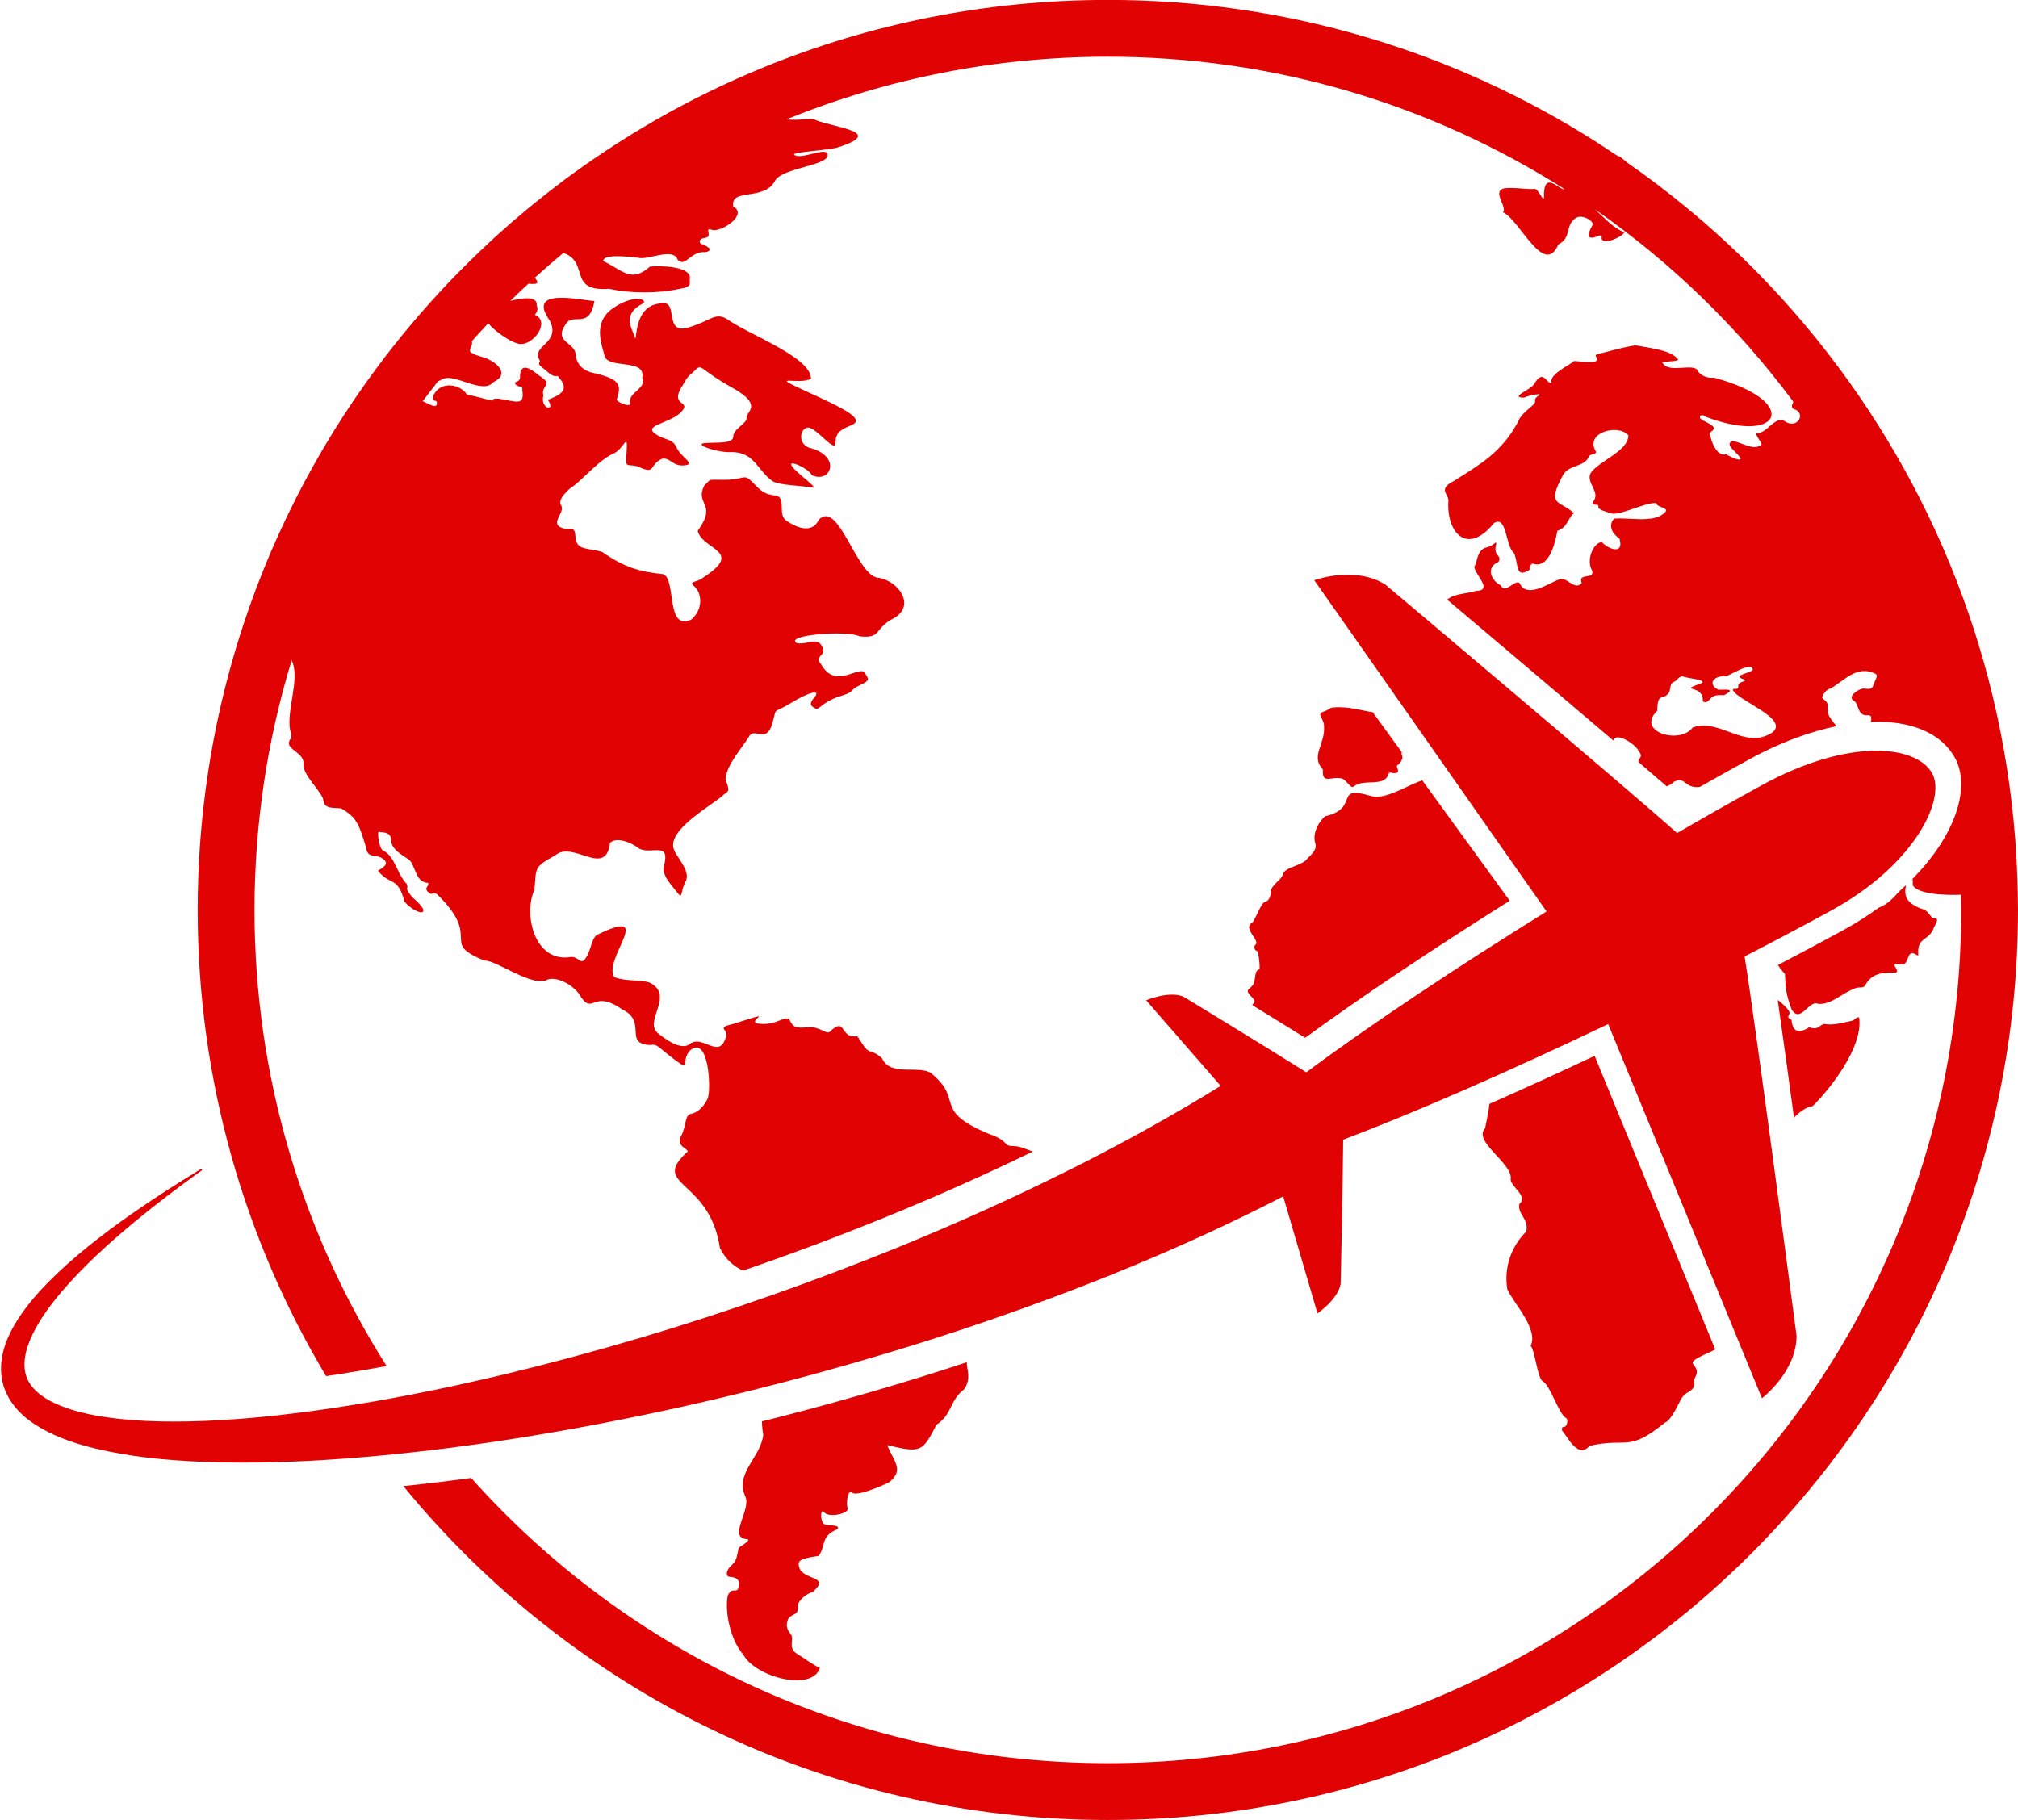 <?xml version="1.0" encoding="UTF-8" standalone="no"?><svg xmlns="http://www.w3.org/2000/svg" xmlns:xlink="http://www.w3.org/1999/xlink" fill="#000000" height="902.5" preserveAspectRatio="xMidYMid meet" version="1" viewBox="-0.5 48.8 1000.5 902.5" width="1000.5" zoomAndPan="magnify"><g fill="#e10303" id="change1_1"><path d="M 463.801 755.27 C 471.715 750.102 470.113 743.297 477.566 737.648 C 481.316 731.957 478.605 727.93 478.883 724.258 C 474.445 725.723 469.992 727.172 465.516 728.598 C 436.234 737.891 406.762 746.234 377.238 753.605 C 377.316 756.004 377.531 758.266 377.91 760.223 C 376.711 771.617 363.566 779.195 369.102 791.059 C 371.891 797.465 360.246 811.219 369.652 811.984 C 372.402 811.98 368 814.734 366.348 815.836 C 364.695 816.938 365.797 821.895 362.492 824.645 C 359.188 827.398 359.188 830.699 361.391 830.699 C 363.594 830.699 366.898 831.805 365.797 835.656 C 364.695 839.512 362.492 835.105 360.289 840.062 C 358.707 848.609 361.922 862.449 368 869.242 C 374 880.402 402.082 887.871 405.992 875.852 C 403.238 874.75 398.832 871.445 394.43 868.691 C 390.023 865.941 393.328 861.535 391.676 859.332 C 390.023 857.129 388.922 855.477 390.023 852.176 C 391.125 848.871 395.527 849.973 394.977 846.117 C 394.43 842.266 400.484 838.41 402.137 838.41 C 412.715 829.527 395.758 832.992 395.531 824.645 C 394.43 821.344 403.238 820.789 405.438 820.238 C 409.008 815.434 406.184 810.395 414.801 807.027 C 415.902 804.824 411.496 805.375 408.742 804.824 C 405.988 804.273 405.988 796.016 408.191 798.766 C 410.395 801.52 420.855 799.316 419.754 796.562 C 418.652 793.812 420.305 786.652 421.957 788.855 C 423.609 791.059 435.723 786.102 440.129 783.898 C 448.48 777.621 441.91 772.645 439.453 765.383 C 456.434 769.465 456.852 768.559 463.801 755.27" fill="inherit"/><path d="M 419.199 725.645 C 419.516 725.555 419.832 725.469 420.145 725.379 C 426.43 723.578 432.703 721.738 438.969 719.855 C 440 719.543 441.031 719.23 442.062 718.918 C 448.258 717.039 454.445 715.137 460.617 713.176 C 465.305 711.684 469.98 710.156 474.656 708.613 C 475.75 708.25 476.844 707.879 477.938 707.516 C 481.664 706.27 485.395 705.016 489.113 703.734 C 490.105 703.395 491.094 703.051 492.086 702.711 C 496.098 701.32 500.102 699.914 504.105 698.484 C 504.73 698.262 505.359 698.039 505.984 697.812 C 510.648 696.141 515.309 694.441 519.961 692.711 C 519.961 692.711 519.965 692.711 519.965 692.711 C 533.34 687.73 546.656 682.527 559.895 677.051 C 585.484 666.449 610.801 654.871 635.691 642.035 L 652.699 700.051 C 652.699 700.051 662.797 693.117 664.176 685.484 C 664.176 685.484 665.332 634.93 665.426 613.91 C 701.953 600.137 749.367 579.25 796.816 556.586 L 873.059 742.133 C 873.059 742.133 890.277 729.043 890.211 711.105 C 890.211 711.105 869.855 556.113 864.445 523.055 C 879.445 515.328 893.855 507.699 907.27 500.359 C 949.234 477.395 964.27 444.754 957.504 432.387 C 949.609 417.961 915.805 414.719 873.176 438.047 C 859.762 445.387 845.562 453.406 830.973 461.875 C 806.047 439.496 686.484 338.789 686.484 338.789 C 671.41 329.062 651.102 336.508 651.102 336.508 L 766.27 500.758 C 721.602 528.496 678.43 557.18 647.148 580.512 C 629.398 569.258 586.191 542.973 586.191 542.973 C 579.02 540.016 567.742 544.785 567.742 544.785 L 604.691 587.238 C 582.598 600.918 559.688 613.664 536.262 625.594 C 534.75 626.363 533.227 627.113 531.711 627.875 C 521.039 633.238 510.266 638.441 499.398 643.484 C 499.262 643.551 499.125 643.613 498.988 643.676 C 495.531 645.277 492.066 646.867 488.59 648.438 C 488.156 648.633 487.723 648.824 487.289 649.02 C 484.098 650.461 480.895 651.895 477.688 653.309 C 476.793 653.699 475.898 654.086 475.004 654.477 C 472.227 655.691 469.449 656.902 466.664 658.102 C 464.992 658.816 463.312 659.523 461.637 660.23 C 459.59 661.102 457.543 661.977 455.488 662.836 C 451.707 664.418 447.918 665.984 444.121 667.531 C 439.469 669.418 434.805 671.273 430.133 673.113 C 428.922 673.59 427.703 674.062 426.492 674.535 C 422.785 675.98 419.07 677.418 415.348 678.832 C 414.289 679.234 413.227 679.641 412.168 680.043 C 402.344 683.754 392.473 687.367 382.555 690.863 C 339.211 706.141 295.02 719.316 250.262 730.109 C 233.883 734.031 217.414 737.629 200.887 740.797 C 190.777 742.734 180.645 744.488 170.488 746.074 C 163.699 747.137 156.906 748.137 150.102 749.023 C 133.289 751.191 116.418 752.789 99.594 753.422 C 94.945 753.586 90.293 753.68 85.648 753.68 C 73.52 753.68 61.461 753.023 49.773 751.16 C 41.727 749.863 33.844 747.887 26.93 744.727 C 20.039 741.57 14.352 737.02 12.5 731.027 C 11.469 728.051 11.441 724.605 12.035 721.035 C 12.645 717.457 14.031 713.785 15.75 710.211 C 19.289 703.047 24.215 696.23 29.625 689.809 C 40.535 676.957 53.285 665.379 66.496 654.441 C 77.25 645.559 88.414 637.125 99.777 628.945 L 99.363 628.309 C 87.383 635.586 75.559 643.141 64.043 651.227 C 49.891 661.195 36.102 671.836 23.648 684.355 C 17.465 690.648 11.609 697.445 6.852 705.406 C 4.523 709.422 2.438 713.734 1.188 718.582 C -0.039 723.391 -0.539 728.82 0.781 734.176 C 1.344 736.863 2.48 739.395 3.754 741.797 C 5.121 744.133 6.707 746.324 8.508 748.211 C 12.07 752.066 16.215 754.902 20.41 757.293 C 28.863 761.984 37.703 764.848 46.504 767.004 C 64.16 771.25 81.891 772.863 99.523 773.645 C 106.352 773.922 113.164 774.051 119.973 774.051 C 130.758 774.051 141.52 773.73 152.254 773.195 C 164.078 772.59 175.871 771.699 187.637 770.605 C 210.719 768.461 233.691 765.461 256.555 761.848 C 311.391 753.086 365.656 740.922 419.199 725.645" fill="inherit"/><path d="M 103.809 635.172 L 104.156 635.84 C 104.176 635.824 104.195 635.812 104.215 635.801 L 103.809 635.172" fill="inherit"/><path d="M 877.852 412.246 C 864.188 420.602 852.434 404.867 838.762 409.492 C 832.438 418.207 810.305 411.672 821.141 401.234 C 821.344 391.285 823.867 396.996 827.199 391.875 C 827.75 389.121 827.75 387.469 829.402 386.918 C 831.055 386.367 831.602 384.164 833.805 384.164 C 835.328 385.164 845.941 385.77 843.168 387.469 C 830.527 392.258 844.23 387.773 843.715 396.277 C 844.27 397.379 845.918 397.379 847.57 395.18 C 849.223 392.977 853.074 393.527 854.18 393.527 C 861.391 389.902 853.734 390.926 851.426 390.773 C 845.961 388.082 849.125 383.996 854.18 384.164 C 855.801 385.113 867.703 376.059 868.492 380.863 C 867.238 382.754 859.07 383.406 862.988 385.27 C 867.91 386.859 860.641 386.254 861.336 389.121 C 861.336 391.324 859.133 389.672 858.582 390.773 C 860.168 396 887.691 405.328 877.852 412.246 Z M 999.898 491.957 C 998.191 394.367 965.523 304.34 911.273 231.273 C 882.051 191.918 846.562 157.5 806.297 129.461 C 804.988 128.301 803.664 127.211 802.281 126.281 C 802.027 126.219 801.746 126.16 801.461 126.105 C 799.371 124.691 797.262 123.316 795.148 121.938 C 793.516 120.871 791.879 119.809 790.23 118.762 C 720.406 74.441 637.586 48.758 548.758 48.758 C 488.676 48.758 431.352 60.527 378.926 81.844 C 359.879 89.586 341.469 98.566 323.824 108.734 C 321.656 109.984 319.512 111.27 317.367 112.551 C 315.848 113.461 314.336 114.371 312.828 115.301 C 312.148 115.719 311.473 116.145 310.797 116.566 C 307.805 118.43 304.832 120.324 301.887 122.254 C 301.238 122.68 300.59 123.105 299.941 123.531 C 292.734 128.309 285.652 133.258 278.738 138.43 C 273.762 142.152 268.883 145.992 264.066 149.914 C 262.996 150.785 261.922 151.652 260.859 152.531 C 255.75 156.77 250.734 161.113 245.82 165.566 C 244.645 166.633 243.492 167.723 242.328 168.801 C 239.109 171.777 235.938 174.801 232.812 177.867 C 231.055 179.594 229.305 181.328 227.574 183.082 C 226.473 184.199 225.371 185.324 224.281 186.453 C 223.223 187.551 222.16 188.645 221.109 189.75 C 218.18 192.848 215.297 195.996 212.453 199.172 C 206.273 206.078 200.289 213.164 194.539 220.441 C 191.805 223.902 189.117 227.406 186.48 230.949 C 156.039 271.867 132.383 318.125 117.137 368.055 C 104.395 409.793 97.516 454.09 97.516 500 C 97.516 584.488 120.758 663.535 161.164 731.145 C 170.957 729.699 180.945 728.031 191.16 726.148 C 149.703 660.734 125.684 583.176 125.684 500 C 125.684 456.957 132.133 415.422 144.078 376.289 C 148.84 385.445 140.324 403.309 143.906 412.797 C 143.906 419.402 143.906 412.797 142.805 416.652 C 141.703 420.504 150.512 422.156 149.961 427.664 C 149.41 433.168 159.32 441.43 159.871 445.832 C 160.422 450.238 165.379 449.137 168.684 449.688 C 176.648 454.207 177.605 458.137 180.797 468.406 C 181.895 475.016 184.648 471.711 189.055 474.465 C 193.461 477.219 188.504 479.418 186.852 480.52 C 193.066 488.281 196.602 482.906 200.062 495.938 C 206.691 503.316 215.152 503.105 203.918 493.734 C 199.516 488.23 202.27 490.434 201.168 487.129 C 196.16 481.879 195.484 473.688 189.605 470.609 C 187.402 470.059 186.301 460.699 187.402 461.25 C 188.504 461.801 193.461 460.699 193.461 465.656 C 193.461 470.609 201.168 473.914 202.82 475.566 C 205.836 479.695 205.832 486.18 211.629 486.574 C 212.73 488.23 209.426 488.781 211.629 490.98 C 213.832 493.184 213.281 490.98 216.035 492.082 C 239.328 514.594 216.773 515.891 239.711 525.121 C 245.035 524.535 264.133 538.996 271.094 534.48 C 276.051 532.828 284.859 537.781 287.613 543.289 C 293.625 551.949 293.621 539.18 307.984 549.348 C 320.711 555.324 308.414 566.359 321.75 566.965 C 325.602 566.414 325.051 567.516 333.863 574.121 C 342.672 580.73 336.613 575.223 341.57 569.719 C 350.992 561.668 352.117 588.961 350.383 593.395 C 348.727 597.246 345.426 600.551 342.121 601.102 C 338.816 601.652 339.918 607.156 337.164 612.113 C 334.414 617.07 340.469 618.172 340.469 619.82 C 321.188 637.164 351.359 632.898 356.438 667.727 C 359.715 674.047 363.82 676.887 367.855 678.848 C 391.383 670.746 414.801 661.973 438.016 652.547 C 463.492 642.172 488.141 631.18 511.574 619.785 C 508.754 618.941 505.395 617.07 501.797 617.07 C 496.289 617.07 500.691 614.867 489.684 611.012 C 461.961 599.402 477.062 594.672 462.152 581.828 C 456.887 576.012 441.07 583.375 436.824 573.57 C 430.613 568.008 430.875 572.789 426.363 565.312 C 423.609 561.461 425.812 563.109 421.406 562.559 C 416.555 561.273 418.004 553.523 410.945 560.359 C 409.293 562.012 405.988 557.605 399.934 558.156 C 393.879 558.707 392.777 558.156 391.125 554.852 C 389.473 551.547 385.066 557.055 376.809 556.504 C 366.555 555.879 388.062 548.48 363.043 556.504 C 353.684 558.707 361.391 558.707 359.188 563.66 C 355.758 574.016 347.75 561.656 341.57 566.414 C 338.266 569.168 332.211 566.414 326.152 561.461 C 317.816 555.711 334.312 542.496 321.746 536.133 C 317.895 534.48 310.188 535.582 304.129 533.379 C 297.93 524.734 325.457 497.613 295.316 512.453 C 292.566 514.656 292.566 520.164 289.812 524.02 C 287.062 527.871 286.512 522.367 281.555 523.469 C 264.375 525.488 258.922 502.109 264.488 489.883 C 265.414 478.535 264.203 478.883 274.949 472.812 C 283.617 465.484 299.906 484.277 301.926 466.754 C 305.23 463.453 312.938 466.758 316.242 469.508 C 322.797 473.004 332.5 465.102 328.355 479.422 C 328.906 484.375 331.66 486.578 334.965 490.98 C 338.266 495.387 336.613 490.98 339.367 486.027 C 342.121 481.07 335.516 474.465 333.863 470.609 C 328.887 460.41 354.145 447.348 358.641 442.527 C 361.941 440.879 360.289 439.227 359.188 434.82 C 360.176 427.32 367.199 420.105 371.301 413.348 C 374.055 410.043 379.562 417.203 382.312 407.844 C 385.066 398.48 381.766 403.438 391.676 397.379 C 401.586 391.324 406.539 390.773 403.238 394.629 C 399.934 398.48 402.137 399.031 403.789 400.133 C 405.438 401.234 407.09 396.828 415.902 394.078 C 424.711 391.324 419.754 391.324 425.812 388.57 C 431.867 385.816 429.664 385.266 428.016 381.965 C 423.992 379.562 413.52 390.539 406.539 378.105 C 402.688 373.703 409.844 374.254 407.09 369.301 C 404.34 364.344 399.934 368.75 394.43 367.648 C 388.359 363.719 419.109 361.156 425.812 364.348 C 436.273 365.445 432.969 361.039 441.227 356.086 C 454.523 350.078 445.324 336.371 434.07 335.164 C 423.723 332.445 414.988 296.477 405.438 306.527 C 402.137 313.688 394.43 310.387 389.473 307.082 C 384.516 303.777 390.023 294.969 383.414 294.418 C 376.809 293.867 374.605 289.465 371.305 286.711 C 368 283.957 368 286.711 358.641 286.711 C 349.277 286.711 352.582 286.16 348.727 289.465 C 343.734 299.297 355.484 298.09 345.422 312.035 C 347.723 321.586 368.824 321.832 348.176 335.164 C 344.875 337.914 340.469 336.812 343.773 339.566 C 347.074 342.32 348.727 350.578 342.121 356.086 C 329.484 361.801 334.898 336.188 328.355 333.512 C 316.777 332.27 309.266 330.336 298.074 322.496 C 290.914 320.297 285.41 321.949 284.859 315.34 C 284.309 308.734 283.207 312.59 277.699 310.387 C 272.195 308.184 279.902 302.676 277.699 299.375 C 275.5 296.07 282.656 290.562 282.656 290.562 C 287.109 288.09 296.844 276.25 304.129 273.496 C 309.086 270.742 310.738 263.035 310.188 272.395 C 309.637 281.754 309.637 278.449 315.691 280.102 C 324.996 284.535 321.074 279.195 327.805 276.246 C 332.211 275.699 332.762 280.102 338.816 279.551 C 344.875 279 337.164 275.699 334.965 270.742 C 332.762 265.785 328.906 267.438 323.949 263.586 C 318.996 259.73 331.109 258.629 336.613 253.676 C 343.75 246.832 330.312 251.191 338.27 239.359 C 341.02 234.402 341.02 235.504 344.324 232.199 C 347.629 228.898 346.527 232.199 362.492 241.012 C 378.461 249.82 369.102 253.125 369.652 255.875 C 370.199 258.629 363.043 261.383 363.043 265.238 C 363.043 269.09 354.234 267.988 348.727 268.539 C 343.223 269.09 355.336 273.496 362.492 272.945 C 373.613 273.211 374.863 281.762 382.316 287.258 C 385.617 289.465 396.078 289.465 402.137 290.562 C 405.973 291.262 394.977 283.957 392.227 280.102 C 389.473 276.25 399.934 280.652 402.137 284.508 C 411.707 288.613 416.875 274.684 400.484 270.746 C 394.977 268.539 396.078 261.383 399.934 260.832 C 403.789 260.281 413.699 273.766 413.699 268.539 C 413.699 263.586 415.902 261.934 421.406 259.73 C 429.008 256.691 418.102 251.473 398.832 242.66 C 379.562 233.852 395.527 239.91 401.586 236.605 C 401.641 225.773 370.328 214.621 359.742 206.871 C 353.684 203.57 352.031 207.973 340.469 211.277 C 328.906 214.582 335.516 198.613 328.355 199.164 C 316.348 199.297 315.289 210.961 314.594 216.785 C 312.719 211.32 307.582 204.688 318.445 199.168 C 320.648 196.961 312.938 194.762 303.027 201.918 C 293.117 209.074 298.074 220.086 299.176 225.043 C 300.605 232.117 319.852 226.242 317.895 236.055 C 320.441 241.383 310.672 243.457 311.84 248.719 C 312.391 250.922 306.332 248.719 305.23 247.066 C 307.488 240.012 307.578 236.969 294.219 233.852 C 285.41 232.199 284.859 225.594 284.859 223.941 C 283.836 218.52 273.984 218.148 279.906 209.625 C 283.43 203.391 291.711 212.715 294.219 198.062 C 287.969 197.852 259.777 190.746 272.195 207.973 C 277.66 219.508 262.125 220.055 267.238 227.797 C 266.137 230 266.688 229.449 271.094 233.301 C 275.5 237.156 275.5 233.852 276.602 236.055 C 282.633 242.602 276.195 244.988 271.094 247.066 C 275.41 253.156 267.152 251.883 268.895 244.863 C 267.453 239.488 274.66 240.043 266.688 234.953 C 262.516 231.512 256.984 227.727 257.328 236.605 C 256.227 238.809 254.023 237.707 255.125 239.359 C 256.227 241.012 258.98 239.91 258.43 242.113 C 259.648 250.148 256.035 247.988 246.867 246.516 C 240.812 245.965 247.969 248.719 239.711 246.516 C 231.449 244.312 232 244.863 230.898 244.312 C 227.668 239.305 217.941 237.406 214.383 244.863 C 213.281 249.27 216.586 245.965 216.035 249.27 C 215.688 251.348 212.504 249.285 209.094 247.742 C 211.566 244.422 214.086 241.137 216.648 237.891 C 217.633 237.457 218.539 237.02 219.336 236.605 C 225.477 234.113 239.047 244.566 244.113 238.258 C 251.977 234.75 246.973 228.832 239.711 226.145 C 227.695 222.785 234.469 222.238 233.445 217.953 C 236.113 214.973 238.812 212.02 241.562 209.117 C 245.383 213.566 252.258 218.012 255.676 218.984 C 262.312 221.664 271.773 210.141 266.141 205.77 C 262.836 204.672 267.238 204.121 265.59 200.266 C 266.062 195.449 258.754 196.422 252.531 197.977 C 255.465 195.098 258.441 192.266 261.453 189.473 C 267.504 190.062 266.086 188.625 264.73 186.441 C 269.34 182.266 274.039 178.195 278.828 174.223 C 291.996 178.789 280.773 193.52 301.375 192.008 C 311.98 194.238 324.375 194.543 336.613 192.004 C 343.223 190.906 341.02 189.254 341.57 186.5 C 341.555 180.797 326.848 180.5 321.75 180.992 C 312.523 189.102 308.68 183.211 298.621 178.242 C 298.344 174.652 310.867 176.008 315.691 176.59 C 320.383 178.137 333.43 171.113 335.516 177.691 C 339.602 181.586 341.586 173.172 349.277 173.84 C 354.234 172.734 349.277 170.535 347.629 169.984 C 345.977 169.434 345.426 167.23 349.277 166.68 C 353.133 166.129 348.176 161.176 352.582 162.824 C 357.16 164.066 370.504 155.188 363.047 151.266 C 361.398 141.641 378.68 148.934 383.965 138.047 C 388.371 131.992 409.293 130.891 409.844 125.934 C 410.395 120.98 398.281 127.586 393.879 125.934 C 389.473 124.281 406.539 123.734 414.25 122.082 C 439.562 114.227 412.965 112.074 403.785 108.316 C 402.473 107 395.211 108.824 389.527 107.945 C 438.684 87.961 492.426 76.926 548.758 76.926 C 632.039 76.926 709.691 101.004 775.156 142.559 C 772.723 143.473 764.594 132.289 764.98 146.859 C 764.43 149.062 762.227 141.902 760.023 142.453 C 757.824 143.004 745.16 140.801 743.508 143.004 C 740.852 145.684 746.809 151.859 744.609 154.016 C 752.879 157.621 765.023 186.523 772.137 169.984 C 778.957 166.594 775.211 160.305 780.945 156.77 C 783.988 155.059 789.262 158.137 789.207 160.074 C 788.684 161.207 785.223 166.633 788.656 166.68 C 790.859 166.68 793.613 164.477 793.613 166.129 C 792.629 171.816 805.586 165.344 804.621 163.926 C 799.062 161.652 794.777 156.633 790.223 152.59 C 827.977 178.879 861.246 211.148 888.645 248.047 C 887.832 249.824 887.074 251.352 889.965 252.023 C 894.855 254.797 889.859 262.332 883.359 256.977 C 878.562 256.512 875.316 263.562 870.695 263.582 C 869.043 263.586 872.348 267.438 872.898 269.09 C 869.316 272.652 863.551 268.336 858.582 267.438 C 853.645 269.219 861.523 273.273 862.438 276.246 C 861.887 277.898 855.277 274.047 855.277 274.047 C 851.098 275.184 848.242 268.902 847.57 265.234 C 845.918 263.035 848.672 263.035 849.223 261.383 C 849.773 259.73 843.719 257.527 842.613 256.426 C 841.516 255.324 843.164 253.676 844.816 255.324 C 882.867 269.965 892.633 247.652 849.223 236.059 C 844.816 236.605 841.516 233.852 840.965 232.199 C 838.344 228.984 826.969 233.926 823.895 228.895 C 822.242 227.797 829.949 228.348 831.602 227.246 C 828.516 222.512 818.266 221.488 810.684 220.086 C 807.379 220.086 793.613 223.941 791.41 224.492 C 789.207 225.043 792.512 226.695 790.859 227.797 C 789.207 228.898 780.949 227.797 779.848 227.797 C 778.703 229.41 766.918 234.457 768.836 238.809 C 765.957 239.117 764.777 231.273 760.023 239.359 C 758.355 242.055 747.66 245.945 755.07 245.965 C 756.172 245.414 760.023 244.312 762.227 244.312 C 764.43 244.312 760.023 245.414 760.574 247.617 C 761.129 249.82 753.969 252.574 751.766 258.629 C 743.746 273.195 733.23 279.133 720.383 287.262 C 712.676 291.113 717.078 293.316 717.629 296.621 C 716.352 312.742 726.812 324.68 740.203 308.184 C 746.746 304.172 745.652 319.277 750.117 323.047 C 752.539 328.352 750.539 336.008 757.824 331.309 C 758.375 330.207 757.824 327.453 760.574 328.555 C 768.188 329.945 770.902 316.242 771.586 312.035 C 776.816 310.285 776.59 305.918 779.848 303.227 C 772.684 296.723 766.039 299.926 774.344 284.508 C 777.211 279.148 784.523 280.516 787.008 275.699 C 787.555 273.496 790.309 274.598 790.859 272.945 C 784.656 263.148 802 258.805 806.828 264.688 C 806.832 272.512 792.305 277.242 788.105 283.406 C 785.605 288.238 793.48 292.98 789.207 297.723 C 788.105 299.926 792.512 298.273 791.961 299.926 C 791.41 301.574 796.363 302.676 798.016 303.227 C 801.266 305.188 815.902 297.539 820.59 298.273 C 821.234 300.941 828.73 300.32 823.895 303.777 C 818.219 308.055 806.91 305.293 799.668 305.98 C 796.754 309.387 798.625 313.285 802.422 315.891 C 804.879 324.336 796.504 320.891 793.613 317.543 C 789.074 318.227 786.043 326.66 788.656 331.309 C 790.961 336.562 781.41 332.449 783.703 337.914 C 779.934 342.086 776.438 334.121 772.141 336.266 C 767.652 337.797 756.453 345.949 752.867 337.914 C 750.699 335.883 745.781 343.621 743.508 339.016 C 739.25 337.008 735.621 330.371 742.406 327.453 C 744.512 323.98 739.52 324.789 741.309 318.645 C 741.305 316.441 740.754 319.195 736.352 320.297 C 731.945 321.398 731.945 326.902 730.844 329.105 C 728.352 331.652 740.984 341.645 731.395 341.77 C 726.512 343.316 720.574 343.059 716.988 346.125 C 738.668 364.434 772.145 392.746 799.324 415.949 C 799.434 415.816 799.539 415.684 799.672 415.551 C 801.062 411.828 810.723 418.059 811.781 421.055 C 813.984 423.809 812.883 423.809 811.781 426.012 C 811.832 426.246 811.898 426.508 811.977 426.773 C 817.039 431.113 821.703 435.133 825.828 438.703 C 826.992 438.32 828.184 437.609 829.398 436.473 C 835.324 433.465 834.328 439.883 842.227 439.016 C 850.773 434.16 859.07 429.527 867.02 425.18 C 881.828 417.078 896.52 411.645 910.043 408.859 C 908.309 406.781 906.488 404.555 905.934 402.887 C 905.066 398.309 906.941 397.941 903.18 395.18 C 902.078 394.078 905.383 390.223 907.035 390.223 C 913.961 386.23 919.82 378.871 928.508 382.516 C 931.262 383.613 929.609 384.719 928.508 388.02 C 927.406 391.324 925.758 390.223 923.004 390.223 C 919.535 391.062 915.551 394.566 918.598 396.277 C 920.957 397.199 920.363 404.371 925.758 403.438 C 927.738 403.621 927.312 404.992 927.02 406.73 C 946.449 406.016 961.777 411.953 968.75 424.613 C 976.66 439.066 969.223 462.84 947.66 484.613 C 947.852 485.336 947.906 486.324 947.777 487.68 C 950.016 491.844 961.742 492.859 971.738 492.457 C 971.781 494.969 971.832 497.48 971.832 500 C 971.832 733.656 782.414 923.074 548.758 923.074 C 423.273 923.074 310.57 868.426 233.094 781.652 C 221.59 783.223 210.41 784.559 199.48 785.695 C 282.234 886.746 407.961 951.242 548.758 951.242 C 797.973 951.242 1000 749.215 1000 500 C 1000 497.312 999.945 494.633 999.898 491.957" fill="inherit"/><path d="M 621.824 532.828 C 621.273 537.23 620.727 537.23 619.07 538.883 C 615.352 541.281 624.059 544.262 620.727 546.594 C 620.566 546.828 620.453 547.023 620.355 547.203 C 629.309 552.695 638.902 558.605 646.566 563.387 C 673.504 543.707 708.883 520.012 748.008 495.43 L 704.605 435.691 C 695.926 438.883 686.762 445.152 679.637 443.633 C 659.965 437.633 674.305 449.449 656.512 453.543 C 653.598 455.855 650.07 461.758 651.555 466.754 C 652.66 470.059 649.906 472.262 647.703 474.465 C 645.66 477.891 636.531 478.703 635.59 482.172 C 634.938 485.176 629.598 487.684 629.531 490.98 C 629.531 492.633 628.98 495.387 626.781 495.938 C 624.578 496.488 621.824 505.297 620.176 506.398 C 615.434 509.273 624.738 515.277 621.824 517.41 C 621.273 517.41 621.273 520.164 622.375 520.164 C 623.477 520.164 624.027 526.223 624.027 528.422 C 624.027 530.625 622.375 528.422 621.824 532.828" fill="inherit"/><path d="M 880.863 544.574 C 883.184 560.82 886.047 581.652 888.941 602.977 C 891.762 600.086 894.812 597.832 898.227 597.246 C 907.77 587.82 922.676 568.051 921.352 554.301 C 921.352 551.547 918.598 554.852 918.047 554.852 C 913.633 555.738 908.477 557.445 903.73 556.504 C 900.945 557.719 900.559 559.668 896.574 558.152 C 892.008 561.02 888.352 561.078 887.766 554.852 C 887.766 553.75 885.012 554.301 886.664 551.547 C 887.363 550.379 884.488 547.52 880.863 544.574" fill="inherit"/><path d="M 655.41 430.414 C 654.781 437.98 659.512 433.594 664.773 434.82 C 667.523 435.922 669.176 440.328 670.828 438.676 C 675.777 434.734 685.766 439.34 687.898 432.617 C 688.445 430.969 689.551 432.617 691.75 432.066 C 693.953 431.52 691.199 428.766 692.301 428.215 C 693.402 427.664 695.605 424.91 694.504 423.258 C 694.27 422.906 694.297 422.375 694.473 421.746 L 680.078 401.938 C 674.914 401.23 668.121 398.973 660.918 399.582 C 658.715 399.582 658.715 400.684 655.41 401.785 C 652.109 402.887 655.961 405.09 655.961 408.941 C 656.523 418.156 649.066 423.648 655.41 430.414" fill="inherit"/><path d="M 849.914 717.938 L 790.098 572.348 C 772.059 580.848 754.539 588.848 737.945 596.168 C 737.641 599.52 736.699 603.609 735.797 608.262 C 729.469 614.848 749.98 625.91 748.465 633.59 C 748.469 637.176 757.281 641.996 752.867 645.699 C 751.48 650.551 757.703 653.184 756.172 659.465 C 748.656 667.059 745.055 677.266 746.812 688.098 C 749.828 694.949 762.441 707.82 758.371 716.176 C 760.52 718.156 761.66 732.07 764.43 733.797 C 768.066 735.492 772.438 750.379 775.992 751.969 C 777.094 752.516 776.543 756.371 774.891 756.371 C 773.238 756.371 774.34 757.473 773.789 758.023 C 775.605 759.074 781.516 773.113 787.555 765.727 C 806.801 761.422 806.508 769.172 824.996 754.164 C 828.301 753.066 832.152 743.707 833.254 742.055 C 836.145 737.766 840.219 739.246 839.312 733.246 C 840.965 729.547 841.785 728.648 838.762 724.988 C 837.891 722.875 845.441 720.328 849.914 717.938" fill="inherit"/><path d="M 957.691 510.254 C 958.242 508.051 961.547 504.195 958.793 504.195 C 956.039 504.195 956.59 500.344 951.633 499.242 C 944.453 496.301 943.387 492.949 944.469 487.73 C 943.48 488.656 942.469 489.578 941.43 490.496 C 938.68 493.438 935.453 497.309 931.031 498.836 C 925.668 502.746 919.809 506.496 913.426 509.988 C 903.199 515.582 892.309 521.391 880.965 527.312 C 882.012 528.895 883.145 530.41 884.465 531.727 C 884.691 539.109 885.184 542.422 887.766 549.348 C 892.121 556.648 896.547 544.172 900.977 546.59 C 907.57 546.988 912.746 541.27 919.148 538.887 C 921.902 537.781 923.555 539.434 924.652 536.684 C 927.633 531.609 933.039 530.758 938.973 531.176 C 942.273 530.625 936.77 526.77 939.52 526.77 C 942.273 526.77 943.926 528.422 945.578 523.469 C 947.23 518.512 951.082 524.566 950.531 521.816 C 950.145 513.887 954.652 515.434 957.691 510.254" fill="inherit"/></g></svg>